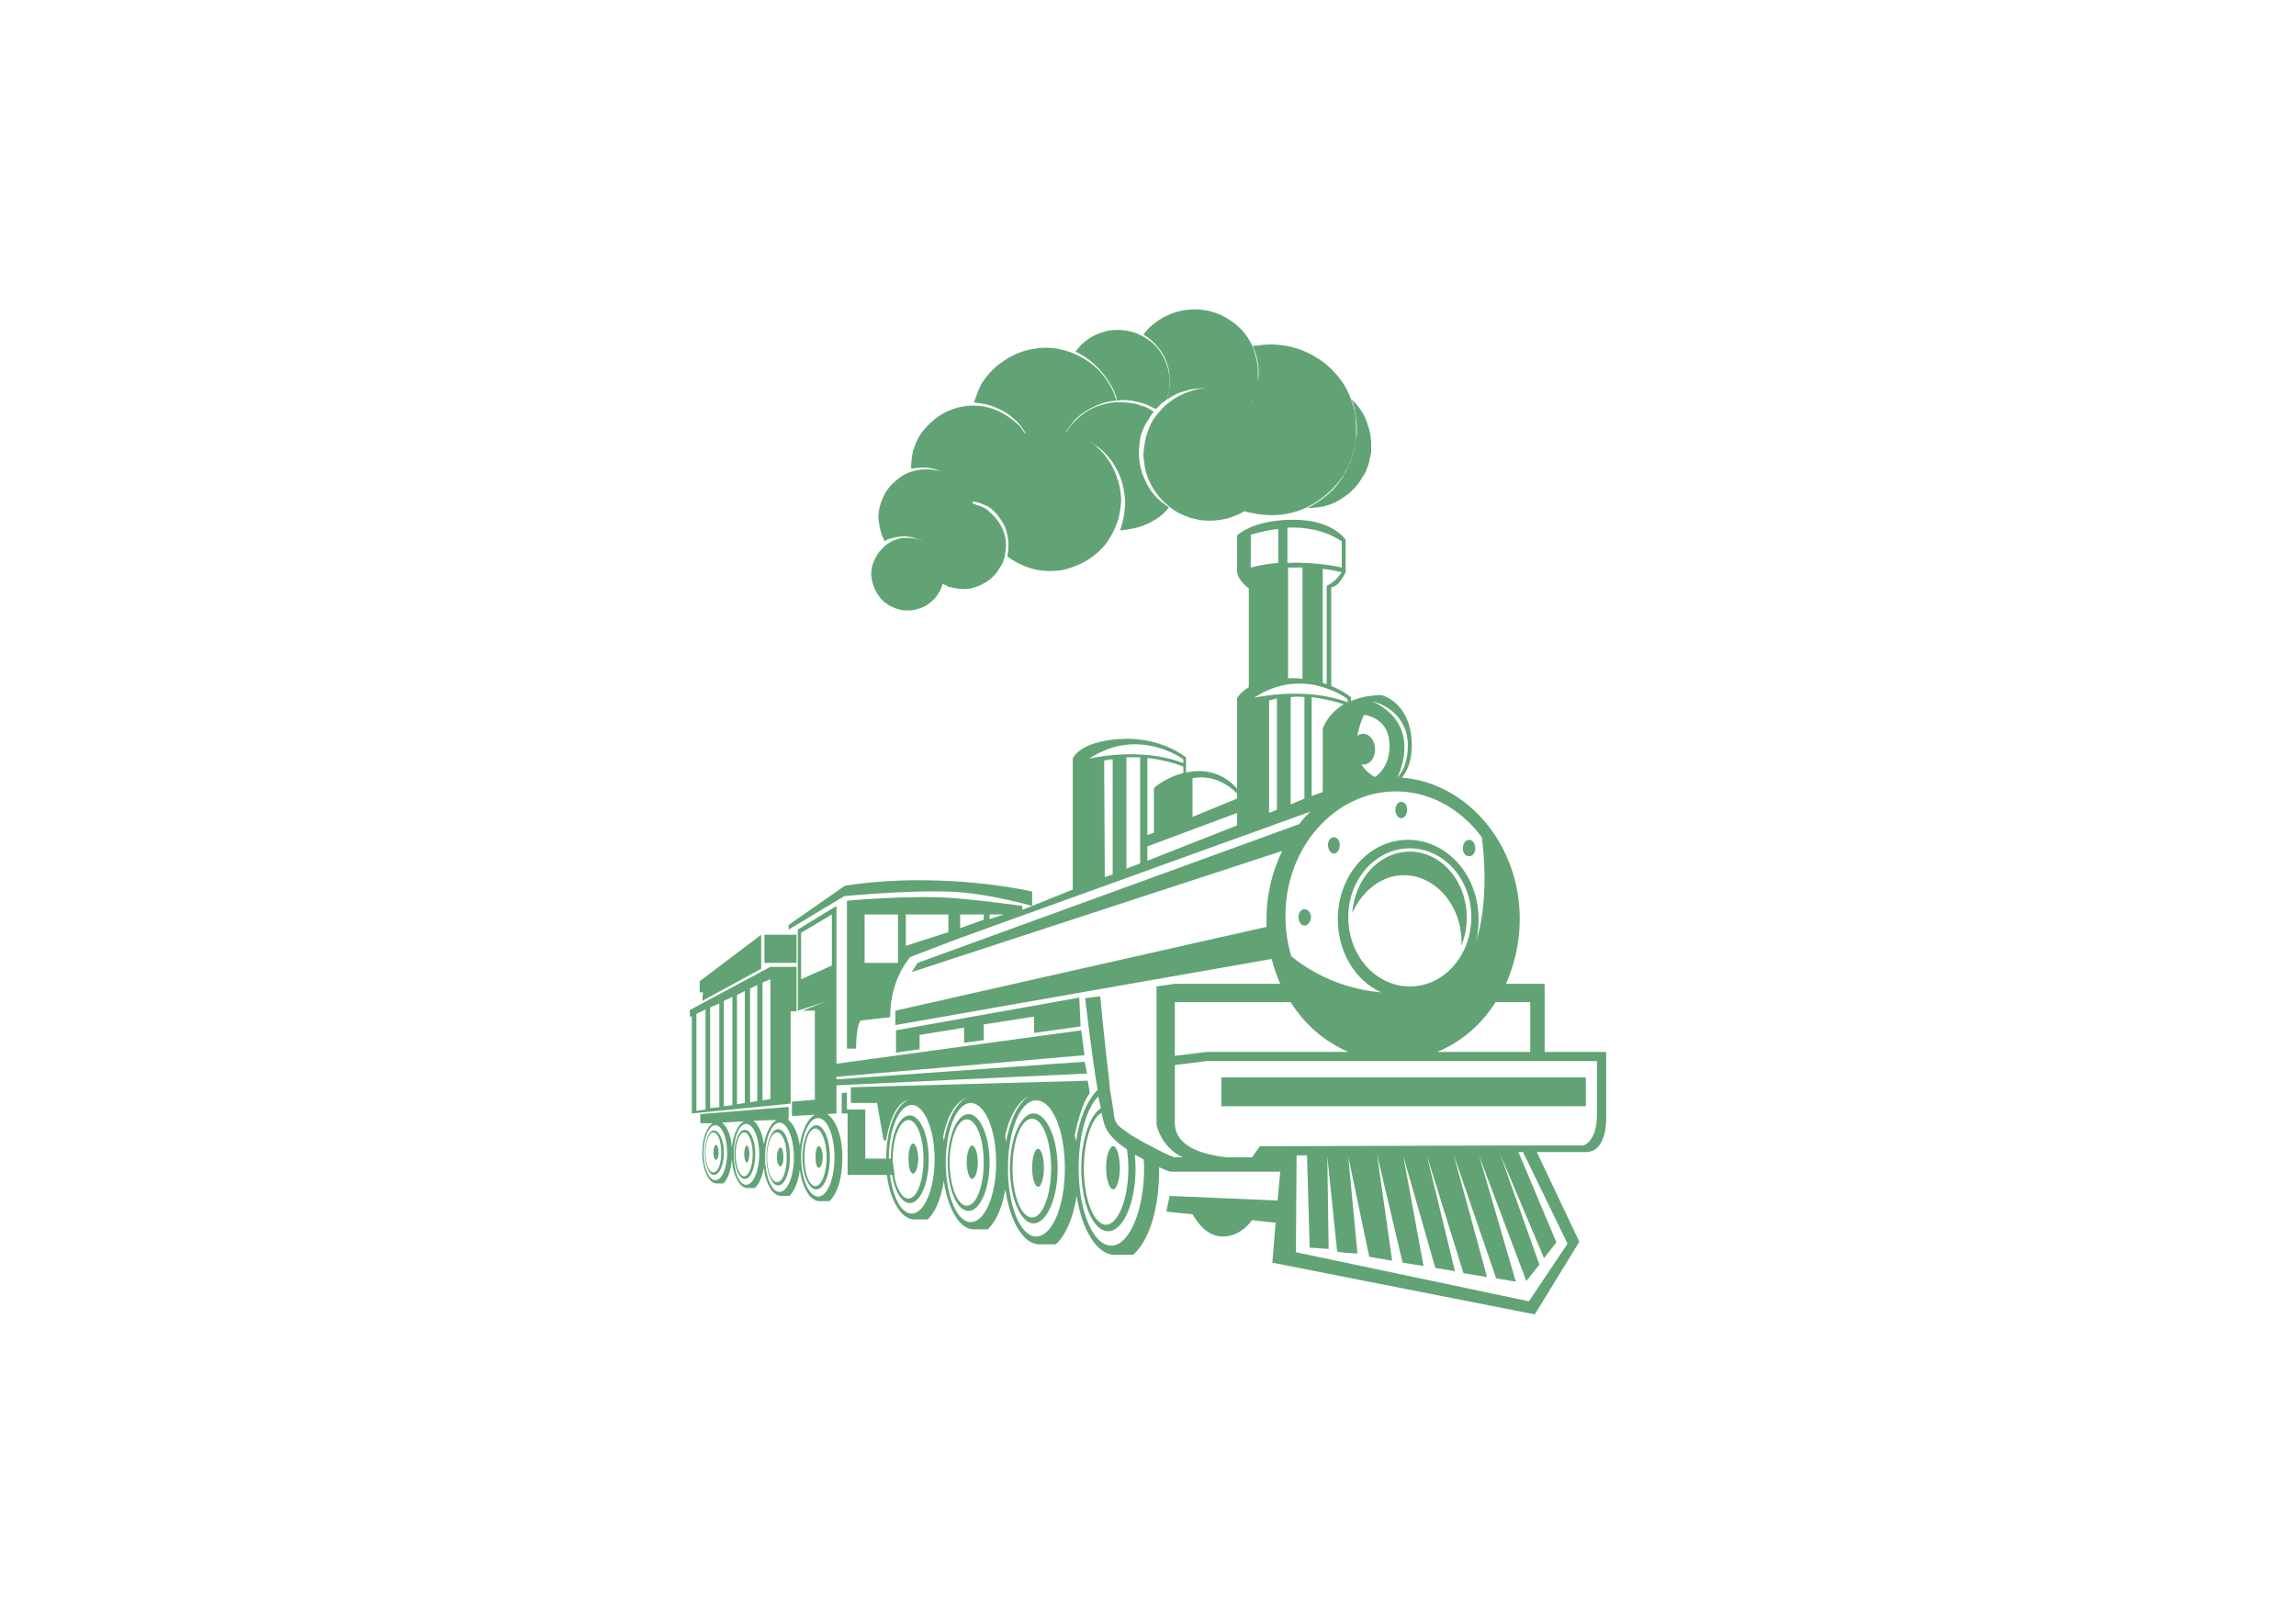 <?xml version="1.0" encoding="UTF-8"?> <!-- Creator: CorelDRAW X8 --> <svg xmlns="http://www.w3.org/2000/svg" xmlns:xlink="http://www.w3.org/1999/xlink" xml:space="preserve" width="3508px" height="2480px" style="shape-rendering:geometricPrecision; text-rendering:geometricPrecision; image-rendering:optimizeQuality; fill-rule:evenodd; clip-rule:evenodd" viewBox="0 0 3508 2480"> <defs> <style type="text/css"> <![CDATA[ .fil0 {fill:#61A375;fill-rule:nonzero} ]]> </style> </defs> <g id="Слой_x0020_1">  <g id="_1188809275504"> <g> <polygon class="fil0" points="1651,1568 1649,1524 1369,1574 1369,1608 1405,1603 1405,1581 1473,1570 1473,1593 1503,1589 1503,1565 1580,1553 1580,1578 "></polygon> <path class="fil0" d="M2241 1402c0,-56 -39,-101 -87,-101 -46,0 -84,41 -88,94 15,-34 45,-58 79,-58 48,0 88,46 88,102 0,2 0,5 -1,7 6,-13 9,-28 9,-44z"></path> <path class="fil0" d="M2440 1702c0,43 -21,48 -21,48l-120 0 0 0 -340 1 -34 0 -12 17 -39 0c-36,-4 -79,-16 -79,-53 0,-22 0,-55 0,-88l49 -6 596 0c0,0 0,39 0,81zm-45 198l-59 88 -356 -75 1 -148 16 0 4 141 29 2 -2 -141 15 145 13 2 18 1 -14 -148 32 153 35 6 -23 -162 39 165 32 5 -31 -168 49 171 30 5 -43 -177 56 180 36 6 -51 -187 65 189 30 5 -56 -192 72 191 20 -25 -60 -169 67 159 19 -24 -58 -138 7 0 68 140zm-600 -369l177 0c22,35 53,61 88,76l-216 0 -49 6c0,-31 0,-61 0,-82zm338 -322c53,0 100,28 131,70 3,20 11,100 -9,160 3,-11 4,-23 4,-35 0,-67 -48,-121 -108,-121 -59,0 -107,54 -107,121 0,51 27,94 66,112 -46,-4 -95,-21 -137,-55 -6,-20 -9,-40 -9,-62 0,-105 76,-190 169,-190zm-80 -133c-25,15 -32,37 -32,37l0 97 -17 6 0 -151c23,3 41,8 49,11zm-137 -10c76,-50 143,2 143,2l0 5c0,0 0,0 0,0 -65,-25 -143,-7 -143,-7zm77 154l-21 9 0 -164c7,-1 14,-1 21,0l0 155zm-42 17l-12 5 0 -172c4,-1 8,-2 12,-3l0 170zm-40 -420c0,0 18,-6 42,-9l0 52c-13,1 -27,3 -42,7l0 -50zm79 50l0 170c-7,-1 -14,-1 -22,-1l0 -169c0,0 9,0 22,0zm-23 -61c25,-1 56,3 83,21l0 40c0,0 -36,-9 -83,-7l0 -54zm60 89l0 150c-2,0 -4,-1 -6,-2l0 0 0 -174c9,1 19,3 29,5 0,0 -8,14 -23,21zm57 197c13,2 39,11 39,47 0,26 -11,40 -22,48 -8,-4 -15,-10 -21,-19 1,0 2,0 3,0 10,0 18,-10 18,-23 0,-13 -8,-24 -18,-24 -3,0 -6,1 -9,3 2,-13 6,-23 10,-32zm15 -20c12,3 52,19 52,67 0,24 -7,39 -16,49 0,0 0,0 0,0 7,-15 32,-78 -31,-113l-6 -3c1,0 1,0 1,0zm55 435c-52,0 -94,-47 -94,-106 0,-58 42,-105 94,-105 52,0 94,47 94,105 0,59 -42,106 -94,106zm184 24l0 76 -142 0c36,-15 67,-41 89,-76l53 0zm-640 372c-28,0 -50,-53 -50,-118 0,-50 12,-92 30,-110 1,6 3,12 4,18 -17,11 -30,48 -30,92 0,53 18,96 41,96 23,0 42,-43 42,-96 0,-8 -1,-15 -1,-21 4,2 9,5 13,7 1,5 1,9 1,14 0,65 -23,118 -50,118zm-9 -181c5,12 18,24 33,34 1,9 2,19 2,29 0,47 -16,86 -34,86 -19,0 -34,-39 -34,-86 0,-42 12,-77 27,-85 2,10 4,17 6,22zm-106 167c-24,0 -43,-47 -43,-104 0,-58 19,-104 43,-104 25,0 44,46 44,104 0,57 -19,104 -44,104zm-47 -154c3,-16 13,-48 36,-61 -16,11 -29,37 -35,71 0,-4 -1,-7 -1,-10zm-53 132c-21,0 -38,-41 -38,-91 0,-50 17,-91 38,-91 22,0 39,41 39,91 0,50 -17,91 -39,91zm-42 -130c3,-17 13,-54 39,-61 -17,5 -32,32 -38,68 0,-2 0,-5 -1,-7zm-77 38c0,-1 0,-3 0,-4 0,-33 11,-60 24,-60 13,0 23,27 23,60 0,33 -10,60 -23,60 -10,0 -18,-15 -22,-36l1 0 -3 -20zm29 79c-16,0 -29,-25 -33,-59l3 0c4,25 15,43 27,43 16,0 29,-30 29,-67 0,-37 -13,-67 -29,-67 -16,0 -29,29 -29,66l-3 0c0,-45 16,-82 35,-82 19,0 35,37 35,83 0,46 -16,83 -35,83zm220 -180l0 0c0,0 0,0 0,0l0 0zm277 -454l-68 28 0 -59c0,0 35,-10 68,23l0 8zm0 41l-137 54 0 -22 137 -51 0 19zm-148 58l-21 8 0 -170c7,0 14,0 21,0l0 162zm-42 17l-12 4 -1 -178c4,-1 9,-2 13,-2l0 176zm108 -165l0 10c-28,7 -45,23 -45,23l0 68 -10 4 0 -118c30,3 52,12 55,13zm0 -11l0 6c-65,-26 -144,-7 -144,-7 76,-50 144,1 144,1zm-296 244l0 -7 22 0 -22 7zm-9 1l-36 13 0 -21 36 0 0 8zm-54 19l-65 21 0 -48 65 0 0 27zm-77 47l-51 0 0 -74 51 0 0 74zm1082 231l0 -95 -94 0 0 -104 -59 0c13,-30 21,-63 21,-99 0,-114 -80,-208 -180,-216 8,-10 15,-25 15,-49 0,-66 -46,-77 -46,-77 -20,0 -35,4 -47,9l0 -6c0,0 -11,-9 -30,-17l0 -151c12,0 22,-23 22,-23l0 -49c0,0 -18,-31 -80,-31 -62,0 -86,24 -86,24 0,0 0,40 0,54 0,14 18,27 18,27l0 151c-14,8 -18,17 -18,17l0 138c-7,-9 -27,-27 -58,-27 -7,0 -14,1 -20,2l0 -23c0,0 -38,-32 -101,-28 -63,4 -72,30 -72,30l0 200 -62 25 -15 6 0 -6c0,0 -64,-9 -106,-12 -65,-5 -162,4 -162,4l0 226 14 0c0,-37 7,-43 7,-43l45 -5c0,-60 31,-92 31,-92l73 -28 538 -194c-6,6 -12,12 -17,19l-583 212 -9 14 566 -185c-15,31 -24,66 -24,104 0,4 0,8 0,12l-567 128 0 22 575 -101c3,13 8,26 13,38l-161 0 -28 4 0 211c0,0 6,34 40,50l-13 0c0,0 -11,-4 -24,-11 -8,-4 -17,-9 -25,-13 -6,-4 -12,-7 -17,-10 -5,-4 -10,-7 -14,-10 -5,-4 -8,-7 -9,-10 -1,-1 -2,-5 -3,-9 0,-4 -1,-9 -2,-15 -1,-7 -2,-15 -4,-24 0,-4 -1,-8 -1,-13 -7,-56 -14,-131 -14,-131l-23 3c0,0 9,80 19,140 -16,16 -28,44 -33,79 0,-3 -1,-6 -2,-9 3,-14 10,-48 23,-65l-3 -19 -362 10 0 24 40 0 10 57 4 0c0,0 7,-55 34,-62l0 0c-20,9 -34,46 -34,90l-32 0 0 -75 -28 0 0 -26 -8 1 0 31 9 0 0 94 60 0c5,39 22,68 42,68l20 0c0,0 18,-13 25,-59 6,42 24,74 45,74l22 0c0,0 19,-14 27,-61 7,48 27,84 52,84l25 0c0,0 23,-17 32,-74 8,52 31,90 58,90l28 0c0,0 40,-28 40,-132 0,-1 0,-1 0,-2 10,5 17,7 17,7l168 0 -4 44 -165 -7 -5 24 40 4c7,12 22,34 46,34 22,0 37,-14 45,-25l36 4 -5 61 401 79 68 -111 -65 -137c20,0 52,0 75,0 35,0 31,-58 31,-58z"></path> <path class="fil0" d="M1291 1353l-86 60 0 7 85 -51c0,0 94,-9 156,-7 59,1 131,22 131,22l0 -22c0,0 -135,-32 -286,-9z"></path> <polygon class="fil0" points="1866,1690 2423,1690 2423,1646 1866,1646 "></polygon> <path class="fil0" d="M1577 1860c-17,0 -30,-34 -30,-75 0,-42 13,-76 30,-76 16,0 29,34 29,76 0,41 -13,75 -29,75zm2 -159c-19,0 -36,37 -36,84 0,46 17,84 36,84 20,0 37,-38 37,-84 0,-47 -17,-84 -37,-84z"></path> <path class="fil0" d="M1577 1784c0,16 4,29 9,29 5,0 9,-13 9,-29 0,-16 -4,-29 -9,-29 -5,0 -9,13 -9,29z"></path> <path class="fil0" d="M1701 1817c5,0 10,-15 10,-33 0,-18 -5,-33 -10,-33 -6,0 -11,15 -11,33 0,18 5,33 11,33z"></path> <path class="fil0" d="M1250 1828c-14,0 -26,-27 -26,-60 0,-33 12,-60 26,-60 14,0 25,27 25,60 0,33 -11,60 -25,60zm-26 -332l0 -71 47 -28 0 78 -47 21zm-33 325c-12,0 -22,-24 -22,-53 0,-29 10,-53 22,-53 12,0 22,24 22,53 0,29 -10,53 -22,53zm-40 -109l36 -1c-9,4 -16,18 -20,37 -3,-24 -13,-34 -16,-36zm-11 98c-11,0 -19,-21 -19,-47 0,-25 8,-46 19,-46 11,0 20,21 20,46 0,26 -9,47 -20,47zm-37 -95l34 -2c-9,4 -17,20 -19,41 -1,-26 -11,-36 -15,-39zm-10 88c-10,0 -18,-19 -18,-42 0,-23 8,-42 18,-42 10,0 18,19 18,42 0,23 -8,42 -18,42zm171 -101l14 -1 0 -43 383 -18 -4 -18 -379 27 0 -4 379 -33 -5 -38 -374 51 0 -241 -59 36 0 0 0 124 43 -14 -36 14 19 0 0 136 -35 3 0 22 35 -2c-11,6 -20,24 -23,47 -4,-27 -15,-38 -19,-40l2 0 0 -19 -135 11 0 14 19 0c-9,5 -16,23 -16,45 0,26 10,47 22,47l10 0c0,0 11,-8 13,-37 2,25 12,44 24,44l11 0c0,0 10,-7 14,-31 3,25 14,43 26,43l13 0c0,0 12,-9 16,-40 4,28 16,48 30,48l15 0c0,0 20,-14 20,-67 0,-46 -18,-63 -23,-66z"></path> <path class="fil0" d="M2141 1250c5,0 9,-6 9,-13 0,-7 -4,-12 -9,-12 -5,0 -9,5 -9,12 0,7 4,13 9,13z"></path> <path class="fil0" d="M2245 1308c5,0 9,-5 9,-12 0,-7 -4,-13 -9,-13 -6,0 -10,6 -10,13 0,7 4,12 10,12z"></path> <path class="fil0" d="M1993 1414c5,0 10,-6 10,-13 0,-7 -5,-12 -10,-12 -5,0 -9,5 -9,12 0,7 4,13 9,13z"></path> <path class="fil0" d="M2038 1304c5,0 9,-6 9,-13 0,-7 -4,-12 -9,-12 -5,0 -9,5 -9,12 0,7 4,13 9,13z"></path> <path class="fil0" d="M2090 650c-3,-11 -9,-23 -19,-34 -2,-2 -4,-4 -6,-6 0,2 1,4 2,5 4,14 5,26 6,36 0,0 0,1 0,1 0,1 0,2 0,4 0,3 0,5 0,8 -1,2 -1,5 -1,7 -1,2 -1,5 -1,7 0,0 0,1 0,1 -1,1 -1,2 -1,3 -1,6 -2,9 -2,9 0,0 -1,3 -3,9 0,1 -1,2 -1,3 0,0 0,1 0,1 -1,2 -2,4 -3,6 -1,2 -2,5 -3,7 -1,2 -3,5 -4,7 -1,1 -2,2 -2,4 0,0 0,0 0,0 -6,9 -13,19 -24,28 -8,7 -19,14 -30,20 10,0 21,-1 30,-4 14,-4 25,-12 34,-19 9,-8 15,-16 19,-23 3,-4 4,-7 6,-10 1,-3 2,-6 3,-8 1,-4 2,-6 2,-6 0,0 0,-3 1,-7 1,-2 1,-5 2,-8 0,-3 0,-7 0,-11 0,-9 -1,-19 -5,-30z"></path> <path class="fil0" d="M2072 671c0,-2 0,-5 0,-7 0,-3 0,-5 0,-8 0,-12 -1,-26 -6,-41 -5,-15 -13,-31 -26,-45 -13,-15 -31,-27 -51,-35 -21,-8 -45,-11 -68,-7 -3,0 -5,0 -7,1 2,3 3,7 4,10 4,11 5,22 5,30 0,5 0,9 -1,12 0,3 -1,6 -1,8 -1,5 -2,7 -2,7 0,0 -1,2 -2,7 -1,2 -2,5 -3,8 -1,1 -1,3 -2,4 0,0 0,0 0,0 0,-1 1,-3 2,-4 1,-3 2,-6 3,-8 1,-5 2,-7 2,-7 0,0 1,-2 2,-7 0,-2 1,-5 1,-8 0,-3 0,-7 0,-12 0,-8 -1,-18 -5,-30 -3,-11 -9,-23 -19,-34 -10,-11 -23,-20 -38,-26 -16,-6 -34,-8 -51,-5 -18,3 -35,11 -49,23 -5,4 -9,9 -13,14 8,5 15,11 21,18 8,9 13,19 16,29 3,9 3,18 3,25 0,3 0,6 0,9 -1,3 -1,5 -1,7 -1,3 -2,5 -2,5 0,0 0,2 -1,6 0,0 -1,0 -1,1 6,-4 11,-7 17,-10 9,-3 18,-6 27,-7 7,-1 13,-1 20,-1 -5,0 -10,1 -14,1 -19,4 -36,12 -51,25 -7,6 -13,14 -19,22 -5,8 -8,17 -11,26 -2,10 -4,20 -4,29 1,10 2,20 5,29 6,18 17,34 31,46 7,6 15,12 23,15 4,2 8,3 12,5 5,1 9,2 13,3 17,3 34,1 48,-3 8,-3 16,-6 22,-10 1,0 2,0 3,1 5,1 10,2 16,3 22,4 43,2 62,-4 18,-6 33,-16 45,-26 12,-10 21,-22 27,-31 1,-3 2,-5 4,-7 1,-2 2,-5 3,-7 2,-4 3,-7 4,-10 2,-6 3,-9 3,-9 0,0 1,-3 2,-9 1,-3 1,-7 2,-11z"></path> <path class="fil0" d="M1787 592c0,-3 0,-6 0,-9 0,-7 -1,-16 -4,-25 -3,-9 -8,-19 -16,-28 -8,-9 -19,-16 -31,-21 -13,-5 -28,-6 -42,-4 -14,3 -28,9 -39,19 -5,4 -8,9 -12,13 17,8 30,19 40,31 11,13 19,27 23,40 0,2 0,3 1,4 7,-1 14,-1 22,0 4,1 9,2 13,3 4,1 8,2 12,4 4,2 8,4 12,6 3,-3 6,-6 9,-9 2,-2 5,-3 7,-5 0,-1 0,-1 1,-1 1,-4 1,-6 1,-6 0,0 1,-2 2,-5 0,-2 0,-4 1,-7z"></path> <path class="fil0" d="M1758 749c-5,-8 -9,-16 -13,-26 -3,-9 -4,-18 -5,-28 0,-10 1,-20 3,-30 3,-9 7,-18 13,-26 2,-4 4,-7 7,-10 -3,-2 -7,-4 -10,-6 -4,-2 -8,-3 -12,-4 -4,-2 -8,-3 -12,-3 -17,-3 -33,-2 -47,3 -14,4 -25,11 -34,19 -8,7 -14,14 -18,21 0,0 -1,0 -1,0 5,-7 10,-15 18,-22 9,-8 21,-15 35,-20 7,-3 15,-4 24,-5 0,-1 -1,-2 -1,-3 -4,-13 -12,-27 -23,-40 -11,-12 -26,-23 -44,-30 -18,-7 -39,-10 -59,-6 -21,3 -40,13 -57,27 -8,7 -15,15 -21,24 -6,10 -9,20 -13,31 0,0 0,0 0,0 12,1 24,3 34,8 15,6 28,16 37,27 3,4 6,8 8,12 0,0 0,0 -1,0 -2,-3 -5,-7 -8,-11 -10,-10 -23,-19 -37,-25 -16,-6 -33,-8 -50,-5 -17,3 -34,11 -47,23 -7,6 -13,13 -18,20 -5,8 -8,16 -11,25 -2,9 -3,18 -3,27 2,0 5,-1 8,-1 13,-2 26,0 37,5 -11,-3 -22,-4 -34,-2 -13,2 -26,8 -36,18 -5,4 -10,10 -14,16 -3,6 -6,12 -8,19 -2,7 -3,14 -3,21 1,7 2,14 4,21 1,4 3,9 6,14 1,-1 3,-2 4,-3 6,-2 12,-3 17,-4 12,-2 23,1 33,5 1,0 3,1 4,2 -1,-1 -3,-1 -4,-2 -9,-3 -19,-4 -29,-3 -10,2 -20,7 -27,14 -4,4 -8,8 -10,12 -3,5 -5,9 -7,15 -1,4 -2,10 -2,15 1,5 1,10 3,15 3,10 9,19 16,26 4,3 8,6 13,8 2,1 4,2 7,3 2,0 4,1 6,2 10,1 19,1 27,-2 8,-2 15,-6 20,-11 5,-4 9,-9 11,-13 3,-4 4,-8 5,-10 1,-3 1,-4 1,-4l0 0c3,1 6,2 8,4 11,3 23,5 35,3 12,-3 23,-8 32,-16 5,-5 9,-9 12,-15 4,-5 6,-10 8,-17 1,-6 2,-12 2,-19 0,-6 -1,-12 -3,-18 -4,-12 -11,-22 -20,-30 -4,-4 -9,-8 -14,-10 -3,-1 -6,-2 -9,-3 -1,-1 -3,-1 -4,-1 0,-1 -1,-2 -1,-3 0,-1 0,-1 0,-1 2,0 4,1 7,1 1,1 2,1 3,1 6,3 12,4 17,8 5,4 10,9 14,15 4,5 8,12 10,18 4,13 5,27 2,41 8,6 17,11 27,15 17,7 36,9 56,6 20,-4 39,-13 54,-26 8,-7 15,-15 20,-24 6,-9 9,-18 13,-29 2,-9 4,-20 4,-30 -1,-11 -2,-21 -6,-31 -6,-20 -18,-37 -33,-50 -3,-2 -6,-5 -9,-7 4,3 8,6 13,9 8,6 15,14 21,22 6,9 11,18 14,28 4,11 5,21 6,32 0,11 -1,22 -4,33 -1,4 -2,8 -4,12 6,0 11,-1 17,-2 18,-3 35,-11 49,-23 3,-3 6,-6 9,-10 -3,-2 -6,-4 -8,-6 -8,-5 -14,-12 -20,-20z"></path> </g> <g> <path class="fil0" d="M1064 1549l14 -7 0 153 -14 2 0 -148zm21 -10l14 -6 0 158 4 0 -18 2 0 -154zm21 -10l13 -6 0 165 2 0 -15 2 0 -161zm20 -9l12 -6 0 171 -12 2 0 -167zm20 -10l11 -5 0 177 -11 2 0 -174zm19 -9l12 -5 0 183 -12 2 0 -180zm43 185l0 -141 9 0 0 -68 -40 0 -123 66 0 11 3 -2 0 149 151 -15z"></path> <polygon class="fil0" points="1073,1529 1163,1480 1163,1428 1069,1499 1069,1516 1074,1516 "></polygon> <polygon class="fil0" points="1168,1471 1217,1471 1217,1428 1168,1428 "></polygon> <path class="fil0" d="M1090 1791c-7,0 -12,-13 -12,-30 0,-17 5,-31 12,-31 7,0 12,14 12,31 0,17 -5,30 -12,30zm1 -64c-8,0 -14,15 -14,34 0,19 6,34 14,34 8,0 15,-15 15,-34 0,-19 -7,-34 -15,-34z"></path> <path class="fil0" d="M1090 1761c0,6 2,11 4,11 2,0 4,-5 4,-11 0,-7 -2,-12 -4,-12 -2,0 -4,5 -4,12z"></path> <path class="fil0" d="M1137 1797c-7,0 -13,-15 -13,-34 0,-18 6,-33 13,-33 7,0 13,15 13,33 0,19 -6,34 -13,34zm1 -71c-9,0 -16,17 -16,37 0,21 7,38 16,38 9,0 16,-17 16,-38 0,-20 -7,-37 -16,-37z"></path> <path class="fil0" d="M1137 1763c0,7 2,13 4,13 2,0 4,-6 4,-13 0,-7 -2,-13 -4,-13 -2,0 -4,6 -4,13z"></path> <path class="fil0" d="M1187 1806c-8,0 -15,-17 -15,-38 0,-21 7,-38 15,-38 9,0 15,17 15,38 0,21 -6,38 -15,38zm2 -81c-10,0 -18,19 -18,43 0,23 8,43 18,43 10,0 18,-20 18,-43 0,-24 -8,-43 -18,-43z"></path> <path class="fil0" d="M1187 1768c0,8 3,14 5,14 3,0 5,-6 5,-14 0,-8 -2,-15 -5,-15 -2,0 -5,7 -5,15z"></path> <path class="fil0" d="M1246 1812c-10,0 -17,-20 -17,-44 0,-24 7,-44 17,-44 9,0 17,20 17,44 0,24 -8,44 -17,44zm1 -93c-11,0 -21,22 -21,49 0,27 10,49 21,49 12,0 21,-22 21,-49 0,-27 -9,-49 -21,-49z"></path> <path class="fil0" d="M1246 1768c0,9 2,16 5,16 3,0 6,-7 6,-16 0,-10 -3,-17 -6,-17 -3,0 -5,7 -5,17z"></path> <path class="fil0" d="M1395 1793c4,0 8,-10 8,-23 0,-12 -4,-23 -8,-23 -4,0 -7,11 -7,23 0,13 3,23 7,23z"></path> <path class="fil0" d="M1477 1842c-14,0 -26,-30 -26,-66 0,-36 12,-66 26,-66 15,0 26,30 26,66 0,36 -11,66 -26,66zm3 -140c-18,0 -32,33 -32,74 0,41 14,74 32,74 17,0 32,-33 32,-74 0,-41 -15,-74 -32,-74z"></path> <path class="fil0" d="M1477 1776c0,13 4,25 8,25 5,0 9,-12 9,-25 0,-14 -4,-26 -9,-26 -4,0 -8,12 -8,26z"></path> </g> </g> </g> </svg> 